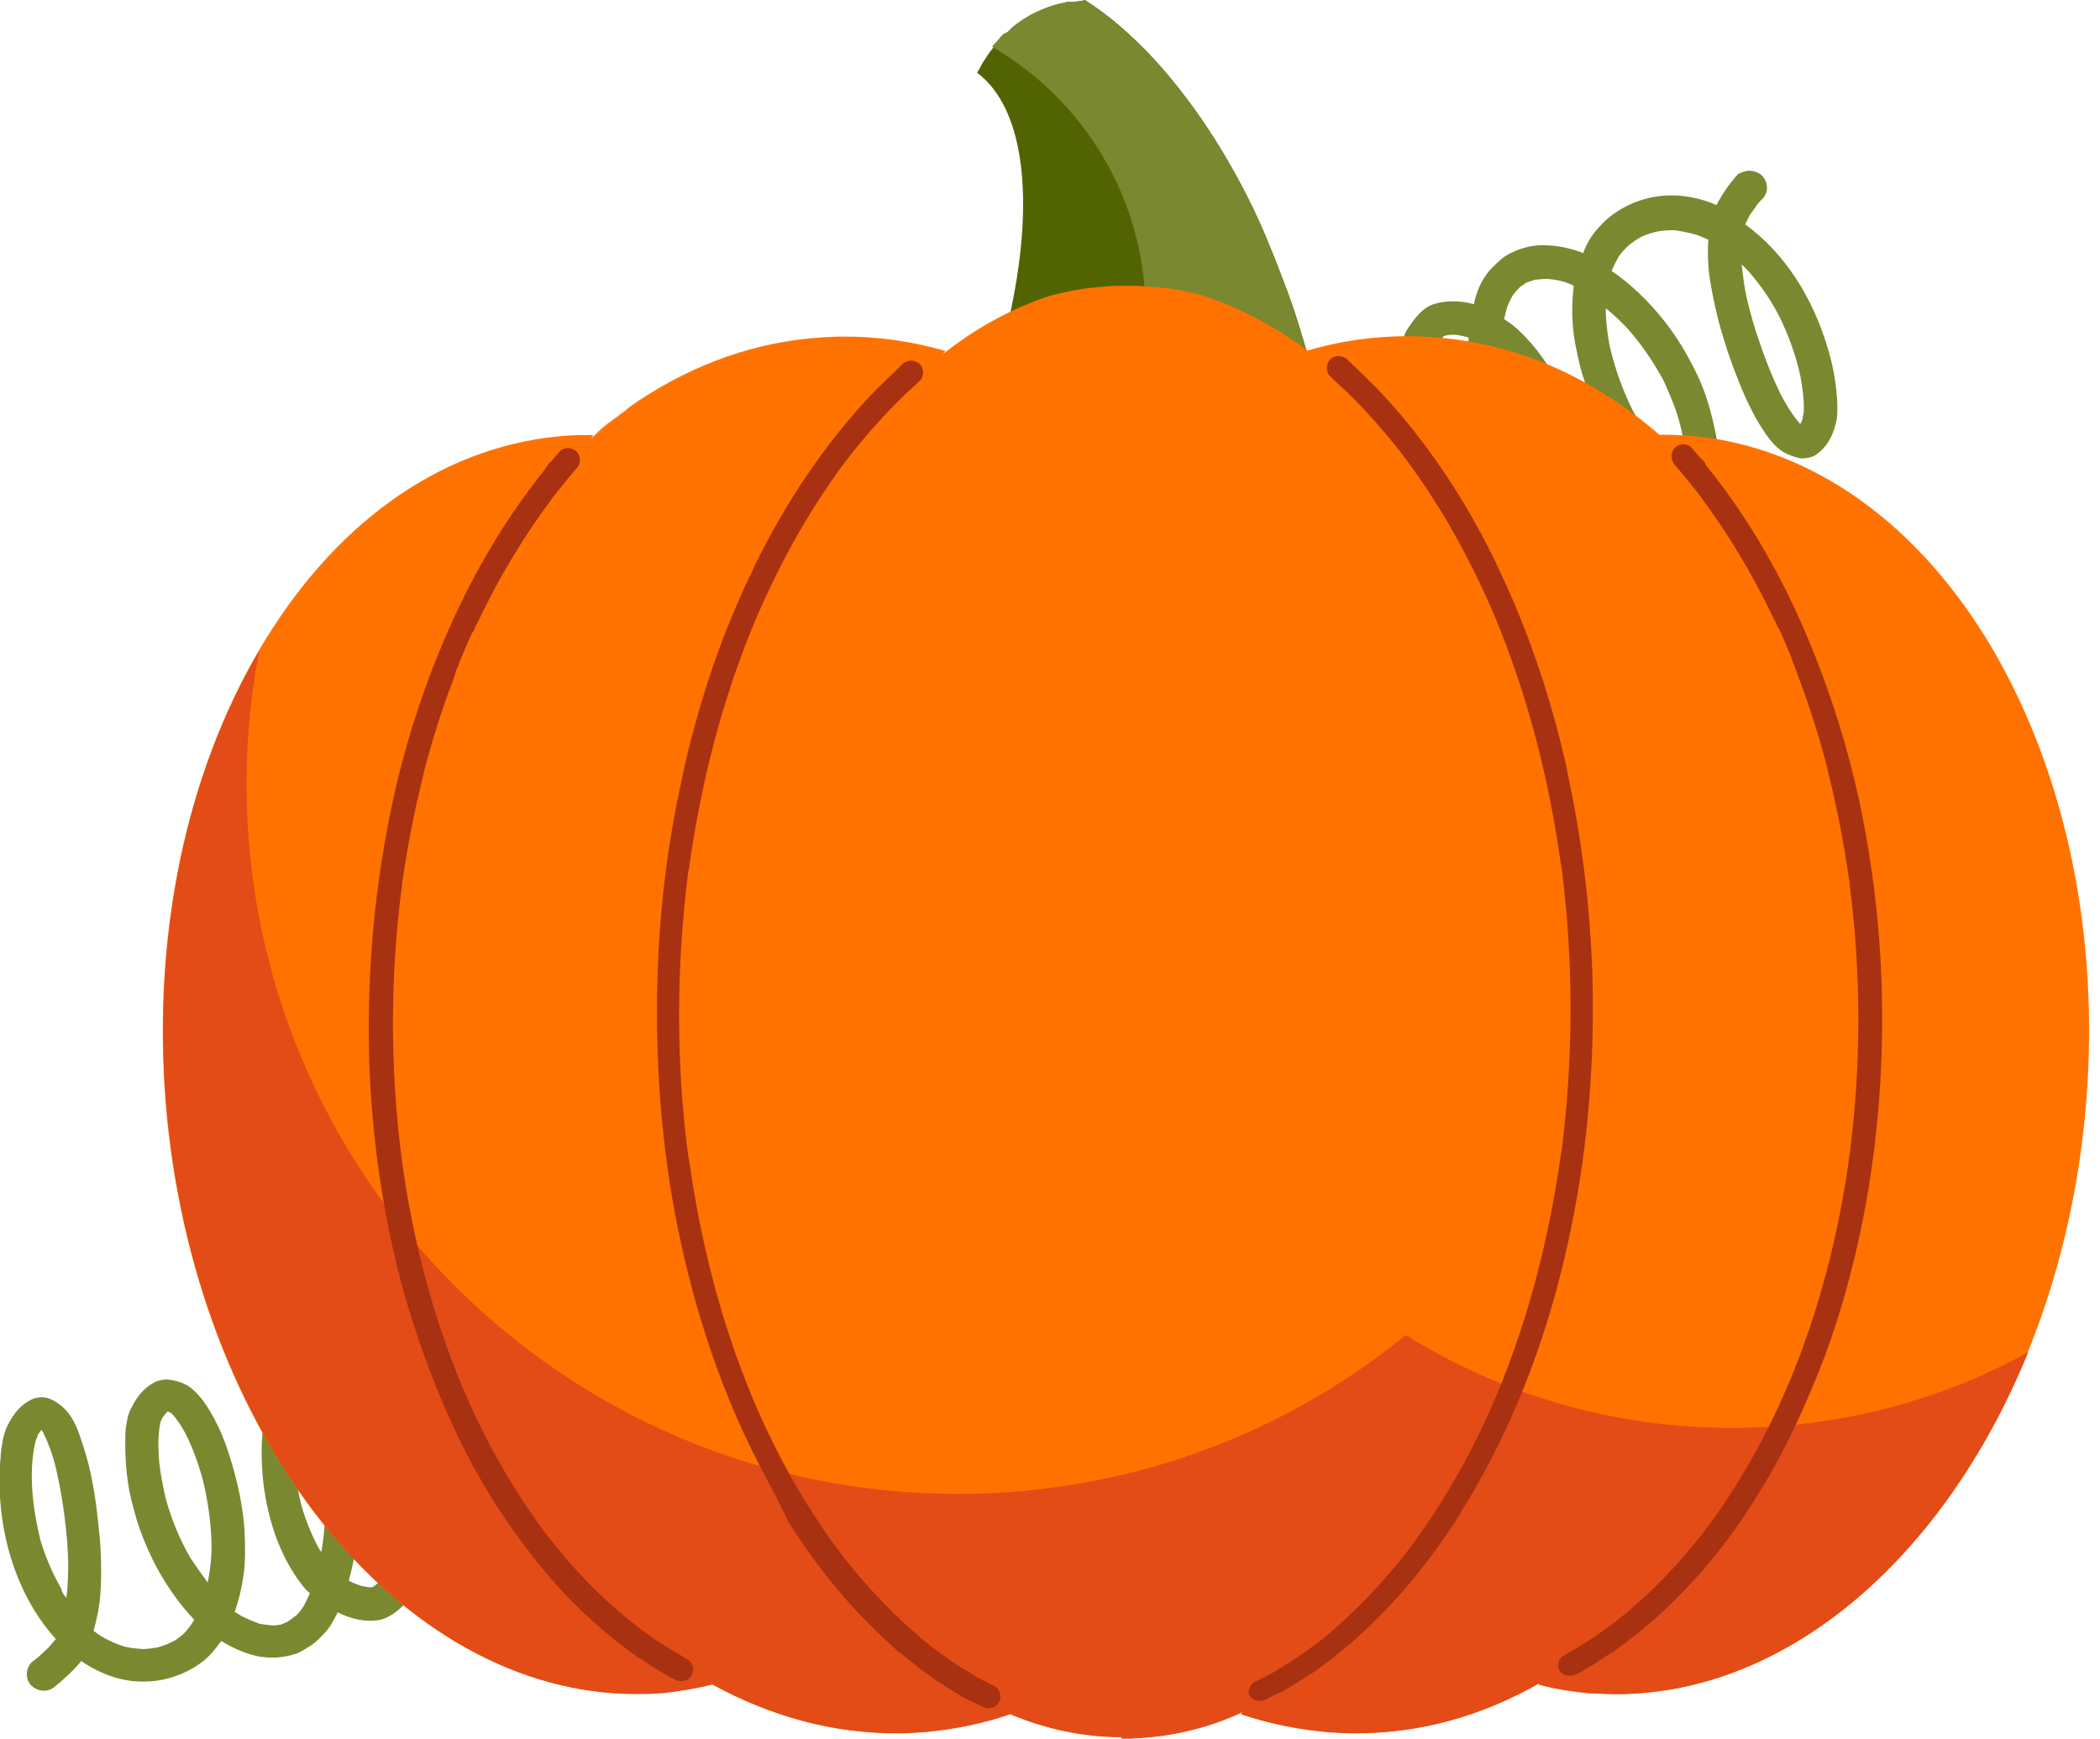 <svg xmlns="http://www.w3.org/2000/svg" xmlns:xlink="http://www.w3.org/1999/xlink" id="katman_2" data-name="katman 2" viewBox="0 0 312.57 258.75"><defs><style>      .cls-1 {        fill: #526401;      }      .cls-1, .cls-2, .cls-3, .cls-4, .cls-5, .cls-6 {        stroke-width: 0px;      }      .cls-2 {        fill: #a83112;      }      .cls-3 {        fill: none;      }      .cls-4 {        fill: #7a8830;      }      .cls-7 {        clip-path: url(#clippath);      }      .cls-5 {        fill: #ff7200;      }      .cls-6 {        fill: #e34c17;      }    </style><clipPath id="clippath"><rect class="cls-3" width="312.57" height="258.75"></rect></clipPath></defs><g id="katman_1" data-name="katman 1"><g class="cls-7"><path class="cls-1" d="m161.44,0c.29.14.57.36.78.5,1.86,1.21,3.79,2.71,5.86,4.63,3.28,2.99,6.49,6.63,9.77,11.19,2.71,3.78,5.28,7.98,7.78,12.89,1.36,2.64,2.5,5.27,3.21,7.05.93,2.21,1.86,4.63,2.79,7.12.85,2.28,1.64,4.77,2.42,7.41.72,2.35,1.36,4.85,1.93,7.55.21,1,.43,2.07.64,3.06.14.64.22,1.28.36,1.92l.07.21.14.86c.07.36.07.78-.14,1.28-.21.36-.57.64-1,.78-.14.07-.29.07-.43.07-.28,0-.57-.07-.85-.21-.36-.21-.72-.57-.79-1l-.14-.78c-.14-.93-.36-1.92-.5-2.85l-.07-.36-.07-.36-.08.07-.64.29c-1.5.71-3.07,1.42-4.57,2.07-2.56,1.14-4.99,1.99-7.42,2.57-2.28.57-4.71.93-7.85,1.14-1.35.07-2.57.14-3.78.14-1.43,0-2.71-.07-4-.21-1.28-.14-2.49-.36-3.63-.71-1.22-.36-2.43-.85-3.72-1.57-2.06-1.14-4.06-2.71-5.78-4.63-.92-1-1.64-2.07-2.35-3.06v.29l-.07.43-.07.29c-.43,1.85-.86,4.06-1.29,6.2v.14c-.28,1.28-.5,2.64-.71,3.92-.07.43-.43.78-.79,1-.28.14-.57.21-.85.21-.15,0-.29,0-.43-.07-.43-.14-.79-.36-1-.78-.21-.36-.29-.78-.14-1.28l.07-.43v-.07c10.42-26.36,10.92-48.87,1.35-56.07.08-.21.15-.36.22-.43l.07-.07c.29-.57.5-1,.86-1.5.42-.71.92-1.35,1.42-1.99l.07-.07.08-.07.07-.07c.21-.29.57-.64.93-1.07.14-.14.35-.36.49-.5v-.07l.15-.14.14-.07c.14-.14.29-.21.43-.36v-.07c.21-.21.5-.43.85-.71.65-.5,1.36-.93,2-1.28.07-.07.15-.07.22-.14.71-.43,1.5-.71,2.21-1,.78-.29,1.57-.57,2.35-.71.29-.07.58-.14.86-.21h1.14l.29-.07c.21,0,.35-.07.57-.07h.14L161.44,0"></path><path class="cls-4" d="m161.44,0c.29.14.5.36.78.5,1.86,1.28,3.79,2.78,5.86,4.63,3.28,2.99,6.49,6.63,9.77,11.19,2.71,3.78,5.28,7.98,7.78,12.89,1.29,2.56,2.43,5.13,3.21,7.05.93,2.21,1.86,4.63,2.79,7.12.85,2.28,1.64,4.77,2.42,7.41.72,2.35,1.36,4.85,1.93,7.55.21,1,.43,2.07.64,3.06.14.64.22,1.28.36,1.92l.07.21.14.86c.07.36.07.78-.14,1.28-.21.36-.57.64-1,.78-.14.07-.29.07-.43.07-.28,0-.57-.07-.85-.21-.36-.21-.72-.57-.79-1l-.14-.78c-.14-.93-.36-1.92-.5-2.85l-.14-.43-.08-.36-.07.07-.64.29c-1.5.71-3.07,1.43-4.57,2.07-2.57,1.14-4.99,1.99-7.42,2.56-2.28.57-4.71.93-7.85,1.14-1.35.07-2.57.14-3.78.14-1.14,0-2.21-.07-3.21-.14,3.14-6.2,4.92-13.18,4.92-20.59,0-16.81-9.2-31.56-22.83-39.47.07-.07.14-.14.14-.21l.07-.07.07-.07.07-.07c.29-.29.57-.64.93-1.07.14-.14.36-.36.5-.5h.21l.15-.14.14-.07c.14-.14.29-.21.43-.36v-.07c.28-.21.57-.5.85-.71.65-.5,1.36-.93,1.93-1.28.07-.07.14-.07.22-.14.71-.36,1.49-.71,2.21-1,.78-.29,1.57-.57,2.35-.71.29-.07.57-.14.86-.21h1.14l.29-.07c.21,0,.35-.07.57-.07h.14L161.44,0"></path><path class="cls-4" d="m230.02,76.16c.07-.14.21-.21.28-.36.08-.14.15-.28.22-.43.14-.57.21-1.14.28-1.78.08-.93.08-2-.07-2.99-.07-.86-.21-1.78-.43-2.78-.64-2.99-1.57-5.63-2.71-8.05-1.07-2.07-2.35-3.92-3.71-5.48-.14-.22-.35-.36-.5-.57.07,1,.15,1.85.22,2.64.14,1.5.42,3.13.78,4.84.43,2,1,4.13,1.86,6.7.57,1.71,1.28,3.99,2.35,6.13.36.71.79,1.35,1.29,1.92,0,.14.07.14.14.21m20.12-6.48l.07-.14c.15-.21.29-.5.36-.86.07-.28.14-.57.22-.93,0-1.14-.15-2.21-.36-2.99-.22-1.07-.57-2.56-1.07-3.92-.5-1.35-1.07-2.71-1.71-4.13-1.5-2.78-3.29-5.42-5.36-7.77-1.07-1.14-2.14-2.14-3.28-3.06,0,1.85.21,3.63.57,5.56.72,3.13,1.79,6.27,3.36,9.48,1.42,2.71,2.85,4.92,4.42,6.77.64.71,1.28,1.28,1.93,1.71.07.07.21.14.28.14.22.07.36.07.57.14Zm17.84-6.62c.15-.21.22-.43.29-.64.07-.36.14-.78.21-1.14.07-1.57-.14-3.28-.5-5.27-.64-2.99-1.71-6.05-3.21-9.05-1.21-2.35-2.71-4.49-4.42-6.48-.36-.43-.79-.78-1.14-1.14l.07.36c0,.21.07.5.07.71.14,1.07.28,2.21.57,3.63.5,2.28,1.21,4.77,2.28,7.77.86,2.49,1.79,4.7,2.79,6.77.64,1.21,1.5,2.78,2.64,4.13.07.21.21.28.35.36Zm-7.42-37.62c.57,0,1.14.21,1.57.57.5.43.79,1.07.86,1.71.07.64-.14,1.28-.57,1.78l-.29.28c-.28.29-.57.64-.78.93l-.07.14-.15.21c-.21.28-.35.5-.57.78-.35.57-.57,1.07-.78,1.57,5.71,4.13,10.06,10.76,12.34,18.66.65,2.14,1,4.13,1.22,6.05v.21c.07.64.14,1.43.14,2.14v.07c0,.86,0,1.64-.22,2.42-.49,2.07-1.42,3.63-2.85,4.63-.43.36-1,.5-1.5.57-.21,0-.36.07-.57.07s-.43,0-.57-.07c-.71-.14-1.43-.43-2.14-.78-1.57-.86-2.64-2.49-3.64-4.06-.93-1.5-1.78-3.21-2.64-5.2-.71-1.71-1.43-3.56-2.14-5.63-.5-1.64-1.14-3.49-1.57-5.34-.57-2.28-.93-4.27-1.21-6.06-.22-1.78-.29-3.56-.15-5.41-.64-.29-1.28-.57-1.92-.78-1.08-.29-2.07-.5-3.14-.64h-.36c-.79,0-1.5.07-2.28.21-.79.21-1.57.43-2.29.78-.78.43-1.5.93-2.14,1.5-.43.43-.86.93-1.21,1.42-.36.64-.72,1.35-1.07,2.14,2.92,2,5.56,4.56,7.92,7.55,1.28,1.64,2.42,3.35,3.35,5.06,1.14,2.07,1.93,3.7,2.5,5.27.64,1.71,1.14,3.56,1.64,5.91.14.78.36,1.64.36,2.42.07.86.07,1.78-.14,2.56-.5,2.14-1.43,3.63-2.79,4.63-.21.14-.5.29-.85.43-.5.14-1.07.28-1.79.28h-.14c-.93,0-1.86-.21-2.5-.57-1.85-.93-3.35-2.56-4.35-3.7-1.14-1.35-2.21-2.85-3.14-4.56-2.29-3.92-3.86-7.62-4.78-11.18-.43-1.85-.93-3.99-1.07-6.2-.15-1.99-.07-3.85.14-5.56v-.14c-.36-.14-.79-.36-1.21-.5-.93-.29-1.79-.43-2.64-.5-.72,0-1.36.07-2,.14-.43.14-.86.29-1.22.43-.28.21-.64.43-.92.64-.43.43-.79.85-1.14,1.35-.29.5-.5,1-.72,1.5-.21.64-.36,1.28-.5,1.92.86.57,1.64,1.14,2.29,1.78,1.71,1.64,3.14,3.42,4.28,5.27,2.57,4.13,4.21,8.69,4.99,13.61.22,1.42.29,2.56.29,3.63v.28c0,1,0,2-.22,2.99-.21,1.21-.5,2.14-1,2.99-.35.57-.64,1-1.07,1.35-.28.29-.71.71-1.07.86l-.14.07c-.57.28-1.07.57-1.71.64h-.57c-.29,0-.57,0-.72-.07-.85-.29-1.71-.57-2.42-1.14-1.14-1-2.07-2.35-3-4.35-.78-1.64-1.5-3.49-2.14-5.63-.57-1.92-1.14-3.63-1.57-5.41-1.07-4.42-1.64-8.12-1.57-11.47,0-.86,0-1.78.07-2.64-.71-.21-1.35-.36-2-.43h-.14c-.36,0-.71,0-1.07.07-.14.07-.36.07-.5.14-.57.57-1.07,1.28-1.57,2.07-.36.57-1.14.86-1.71.86h-.15c-.57,0-1.14-.21-1.64-.57-.5-.43-.85-1.07-.85-1.71-.07-.71.21-1.21.57-1.78,1.07-1.57,2.14-3.06,3.85-3.63.93-.29,1.86-.43,2.86-.43s2.07.14,3.14.43c.07-.21.07-.43.14-.64l.07-.29c.21-.78.5-1.5.86-2.21.42-.78,1-1.71,1.78-2.42.57-.57,1.29-1.28,2-1.71,1.64-.93,3.42-1.5,5.21-1.5h.28c1.86,0,3.64.36,5.5,1,.14.07.28.14.43.14.07-.21.14-.36.21-.57.43-.93.86-1.71,1.36-2.35.5-.64,1.07-1.28,1.85-2,2.57-2.28,6.07-3.63,9.56-3.63h.72c2.07.07,4.14.57,6.14,1.43.07-.14.14-.29.21-.43.78-1.42,1.78-2.85,3-4.2.42-.21,1.14-.5,1.85-.5Z"></path><path class="cls-4" d="m9.87,237.8c.07-.36.07-.71.14-1.07.07-1.07.14-2.28.14-3.63,0-2.35-.21-4.92-.64-8.12-.36-2.56-.79-4.92-1.36-7.19-.35-1.28-.92-2.99-1.71-4.56-.07-.14-.21-.28-.29-.43-.14.21-.28.43-.42.57-.15.36-.29.71-.43,1.07-.36,1.5-.57,3.21-.57,5.27,0,3.06.5,6.27,1.28,9.47.72,2.49,1.79,4.92,3.07,7.2.14.57.43,1,.79,1.42m21.05-2.28c.35-1.78.57-3.56.57-5.56-.07-3.21-.5-6.48-1.36-9.97-.85-2.92-1.78-5.42-2.99-7.48-.5-.78-1-1.5-1.5-2.07-.07-.07-.22-.14-.29-.21-.14-.07-.28-.14-.43-.14l-.07.07-.07.07c-.21.21-.36.43-.57.71-.14.28-.29.57-.36.85-.21,1.07-.28,2.21-.28,2.99,0,1.28.07,2.64.28,4.06.22,1.42.5,2.85.86,4.35.86,3.06,2.07,5.98,3.64,8.69.85,1.28,1.71,2.49,2.57,3.63Zm16.91-4.56c.14-.93.29-1.78.36-2.56.14-1.5.21-3.13.21-4.92,0-2.07-.14-4.27-.43-6.91-.14-1.78-.42-4.13-1.07-6.48-.21-.78-.5-1.5-.85-2.14-.07-.07-.07-.14-.15-.21l-.14.07c-.07.07-.14.14-.28.21-.08.14-.22.21-.29.36-.21.5-.43,1.07-.64,1.71-.22.86-.43,1.92-.57,2.92-.07.85-.15,1.78-.15,2.78.08,2.99.36,5.77,1.07,8.41.65,2.21,1.5,4.27,2.5,6.13.15.28.29.5.43.64Zm-1.78-28.35h.35c.43.07.93.14,1.29.36.78.43,1.57.86,2.14,1.64.93,1.21,1.57,2.78,2.07,4.92.43,1.78.78,3.7,1,5.98.21,2,.35,3.78.43,5.63.14,4.56-.08,8.26-.79,11.54-.21,1-.43,1.85-.64,2.56.64.36,1.28.57,1.85.78.43.07.79.14,1.22.21.21,0,.35,0,.57-.07.71-.5,1.35-1.14,2-1.71.35-.36.92-.5,1.49-.5h.36c.64.07,1.21.43,1.64.93.43.5.57,1.21.5,1.85-.07.64-.43,1.14-.93,1.64-1.35,1.35-2.71,2.56-4.49,2.78-.29,0-.64.07-.93.07-1.57,0-3.28-.43-4.92-1.28-.07.21-.15.36-.29.57l-.14.28c-.36.71-.79,1.43-1.29,1.99-.64.71-1.35,1.5-2.21,2.07-.71.43-1.5,1-2.28,1.28-1.14.36-2.36.57-3.5.57-.64,0-1.28-.07-1.85-.14-1.86-.36-3.64-1.07-5.43-2.14-.14-.07-.28-.14-.35-.21-.08.14-.22.36-.36.5-.57.78-1.21,1.5-1.79,2.07-.64.57-1.35,1.07-2.21,1.57-2.14,1.21-4.64,1.92-7.2,1.92-1.22,0-2.43-.14-3.57-.43-2-.5-3.93-1.42-5.71-2.64-.07.14-.14.21-.29.36-1.07,1.28-2.35,2.42-3.78,3.56-.43.36-1,.5-1.5.5-.78,0-1.5-.36-2-.93-.42-.5-.57-1.21-.5-1.85.08-.64.43-1.28.93-1.64l.29-.21c.35-.28.64-.5.92-.78l.08-.07c.28-.29.57-.57.92-.86.43-.5.79-.93,1.15-1.35C3.59,238.73.59,231.32.02,223.13c-.15-2.21-.15-4.27.07-6.13v-.29c.07-.71.14-1.42.28-2.07v-.07c.15-.78.36-1.64.72-2.35.93-1.92,2.14-3.28,3.71-3.99.5-.21,1-.28,1.5-.28h-.07c.35,0,.78.07,1.14.21.71.28,1.35.71,1.92,1.21,1.36,1.14,2.15,2.92,2.72,4.7.57,1.64,1.14,3.49,1.57,5.63.35,1.78.71,3.7.92,5.91.22,1.92.43,3.7.5,5.56.08,2.28.08,4.35-.07,6.2-.14,1.78-.5,3.49-1,5.34.57.43,1.15.85,1.72,1.14,1,.5,1.92.93,2.92,1.21.86.21,1.71.29,2.64.36.86,0,1.64-.14,2.43-.29.86-.28,1.64-.57,2.42-1,.5-.36,1-.71,1.43-1.14.5-.57,1-1.21,1.43-1.92-2.43-2.56-4.5-5.56-6.21-8.98-.93-1.92-1.71-3.85-2.28-5.63-.43-1.57-1.07-3.56-1.36-5.7-.28-1.78-.43-3.7-.43-6.13,0-.85,0-1.71.15-2.49.14-.86.28-1.78.71-2.49.93-1.99,2.14-3.28,3.64-3.99.28-.14.57-.21.93-.29.21,0,.43-.07.57-.07.35,0,.78.07,1.21.14,1,.21,1.86.57,2.5,1.07,1.28,1,2.35,2.42,3.5,4.56.85,1.57,1.57,3.28,2.14,5.06,1.42,4.35,2.21,8.27,2.42,11.9.07,1.85.15,4.13-.14,6.27-.29,1.99-.71,3.78-1.28,5.41q0,.07-.08.14c.36.21.72.5,1.15.71.85.43,1.71.78,2.49,1.07.65.14,1.29.21,2,.28.5,0,.86-.07,1.29-.14.35-.14.64-.29,1-.43.49-.36.99-.71,1.42-1.07.36-.43.72-.86,1-1.35.29-.57.57-1.14.86-1.78-.79-.71-1.36-1.5-1.86-2.21-1.35-1.92-2.35-3.99-3.14-6.06-1.64-4.56-2.35-9.4-2.14-14.39.07-1.5.22-2.57.43-3.63l.07-.21c.22-1,.43-2,.79-2.92.42-1.14.92-1.99,1.57-2.71.42-.5.85-.86,1.35-1.14.29-.21.79-.5,1.22-.64l.21-.07c.5-.43.93-.57,1.43-.57Z"></path><path class="cls-5" d="m93.29,60.91c-.07.07-.14.07-.22.14-.07.07-.14.07-.14.14-.36.21-.64.5-1,.71.15-.07.29-.21.43-.29-.14.07-.28.21-.43.29l-.07.07s-.07,0-.07.07c0,0,.07,0,.07-.07-1.28,1-2.57,2.07-3.85,3.21v.07c1.64-1.57,3.42-3.06,5.28-4.35m-5.21,4.13c1.43-1.21,2.92-2.42,4.42-3.56-1.5,1.07-2.99,2.28-4.42,3.56Zm-49.46,31.63c10.99-18.66,26.69-29.92,44.32-31.7.29,0,.5-.07.79-.07,1.49-.14,2.85-.14,3.99-.14h.57l-.14.29c1.78-1.57,3.71-3.06,5.64-4.42-.29.21-.57.43-.93.64.07-.07.21-.14.29-.21l.07-.07.07-.07s.07,0,.07-.07c.14-.07.29-.21.36-.29.07-.07.21-.14.28-.21-.21.14-.35.29-.5.36,8.28-5.84,17.41-9.4,26.91-10.33.28,0,.57-.07.85-.07,1.64-.14,3.14-.21,4.5-.21,4.99,0,9.99.71,14.98,2.14l-.42.5c4.99-3.99,10.42-6.91,16.12-8.76,1.65-.43,3.36-.78,5.29-1.07,1.49-.14,2.92-.29,4.28-.36h3.21c1.21.07,2.78.21,4.57.36,1.64.21,3.21.57,4.49.86,5.64,1.71,11.13,4.56,16.34,8.41,4.86-1.42,9.85-2.14,14.85-2.14,1.42,0,2.92.07,4.49.21.29,0,.57.07.86.07,11.7,1.14,22.55,6.06,32.25,14.46,0-.07.22-.07.43-.07,1.14,0,2.5.07,4,.14.28,0,.5.07.78.07,17.56,1.78,33.33,13.04,44.32,31.7,10.92,18.74,15.91,42.6,13.92,67.4-4,49.44-34.76,88.13-70.01,88.13-1,0-2.36-.07-4-.14-2.57-.21-5.14-.64-7.42-1.28l.07-.21c-8.7,4.92-17.91,7.41-27.4,7.41-1.28,0-2.78-.07-4.5-.21-4.28-.36-8.49-1.28-12.56-2.64l.29-.28c-5.14,2.42-10.85,3.7-16.77,3.92h-1.36l.15-.29-.08.07c-5.56,0-11.13-1.14-16.62-3.42-3.93,1.35-8.07,2.21-12.42,2.64-1.64.14-3.21.21-4.5.21-9.34,0-18.55-2.42-27.4-7.27-2.35.57-4.78,1-7.35,1.28-1.64.14-3,.14-4,.14-35.25,0-66.01-38.68-70-88.13-1.93-24.72,2.99-48.59,13.98-67.25Z"></path><path class="cls-6" d="m36.7,116.69c0,58.35,47.45,105.65,105.83,105.65,25.26,0,48.53-8.83,66.72-23.65,14.06,8.76,30.69,13.82,48.53,13.82,15.98,0,31.04-4.06,44.1-11.26-12.34,30.28-35.68,50.87-61.37,50.87-.93,0-2.28-.07-4-.14-2.64-.29-5.14-.64-7.49-1.28l.07-.21c-8.63,4.99-17.84,7.48-27.33,7.48-1.21,0-2.71-.07-4.5-.21-4.35-.43-8.56-1.28-12.56-2.64l.29-.36c-5.07,2.42-10.71,3.78-16.77,3.99h-1.36l.15-.21h-.08c-5.56,0-11.13-1.14-16.55-3.42-3.86,1.35-8.07,2.21-12.42,2.64-1.71.14-3.21.21-4.49.21-9.35,0-18.56-2.42-27.41-7.27-2.28.57-4.78,1-7.35,1.28-1.71.14-3.07.14-3.99.14-35.26,0-66.01-38.68-70.01-88.13-2-24.72,3-48.59,13.91-67.25-1.28,6.41-1.92,13.11-1.92,19.95"></path><path class="cls-2" d="m112.98,217.93c-5.7-10.97-9.56-22.87-12.06-34.98-2.49-12.33-3.42-24.86-3.06-37.4.28-10.05,1.49-20.09,3.71-29.92v-.07c.21-.85.35-1.71.57-2.56.35-1.57.78-3.21,1.21-4.77,2.21-8.19,5.14-16.17,8.85-23.72v-.07c4.57-9.4,10.42-18.24,17.63-25.86l.07-.07c.14-.14.28-.29.43-.43.07-.07.14-.14.21-.21.07-.07.14-.14.14-.14l.07-.07c.93-.93,1.86-1.78,2.79-2.71.07-.07.14-.07.14-.14l.07-.07q.07-.07.14-.14c.15-.14.29-.28.43-.43.36-.29.79-.5,1.29-.5s.92.21,1.28.5c.36.36.5.85.5,1.28s-.14.93-.5,1.21c-.14.14-.28.28-.43.43l-.07.07c-.71.64-1.43,1.28-2.07,1.92-2.78,2.71-5.35,5.63-7.78,8.69-5.71,7.41-10.27,15.6-13.98,24.22-5,11.83-8.21,24.37-9.99,37.12v-.07.14c0,.14,0,.21-.08.36v-.21c-1.85,14.32-1.92,28.85,0,43.1v-.21c0,.14,0,.21.08.36v.14-.07c1.71,12.25,4.78,24.29,9.56,35.69,3.5,8.26,7.92,16.17,13.34,23.3,3.14,3.99,6.64,7.77,10.42,11.11.29.21.5.43.79.71.64.57,1.35,1.07,2,1.64.85.64,1.71,1.28,2.56,1.85,1.22.86,2.5,1.64,3.79,2.42.21.14.42.28.64.36.28.14.5.28.78.43h.08c.07.07.14.07.21.14.07,0,.07.07.14.07.36.21.79.43,1.14.57.86.43,1.15,1.64.65,2.42-.5.86-1.57,1.07-2.43.64-.36-.14-.64-.36-1-.5h-.07c-.07-.07-.14-.07-.22-.14-.07,0-.07-.07-.14-.07h-.07c-.14-.07-.36-.14-.5-.29h-.14c-.07-.07-.14-.07-.22-.14-.07-.07-.14-.07-.21-.14h-.07c-.14-.07-.29-.14-.43-.21,0,0-.07,0-.07-.07-1.21-.71-2.36-1.43-3.5-2.21h-.07c-.07-.07-.21-.14-.28-.21-.08,0-.08-.07-.15-.07l-.07-.07c-1.64-1.14-3.14-2.35-4.71-3.63,0,0-.07,0-.07-.07-.14-.07-.21-.21-.36-.29h-.07c-.14-.14-.35-.28-.5-.43l-.07-.07q-.07-.07-.14-.14c-.07-.07-.14-.07-.14-.14-6.14-5.41-11.35-11.83-15.7-18.74v-.07c-1.36-2.92-2.86-5.63-4.29-8.34"></path><path class="cls-2" d="m82.51,73.81l-.07.07.07-.07"></path><path class="cls-2" d="m82.44,73.88q.07-.07.07-.14s0,.07-.07.07l.07-.07s0,.07-.07.14q.07-.07,0,0s0,.07-.07.07c.07,0,.07-.07.07-.07m-24.83,49.58c1.92-10.33,4.99-20.38,9.27-29.99,3.72-8.41,8.43-16.39,14.21-23.58,0-.07.07-.07.07-.14s.07-.07.07-.14c.14-.14.28-.28.35-.5.08-.07.15-.21.29-.28.07-.07.14-.14.21-.21.15-.14.22-.29.36-.43.22-.21.36-.43.57-.64.07-.14.22-.21.29-.36.28-.36.78-.5,1.21-.5.5,0,1,.21,1.29.5.35.36.5.78.5,1.28s-.22.93-.5,1.28c-.86.93-1.65,1.92-2.43,2.92-.29.36-.57.71-.86,1.07-4.42,5.84-8.2,12.11-11.34,18.74-.08.07-.08.21-.15.29,0,0,0,.07-.07.07-.07.07-.07.14-.14.29,0,.07-.07.07-.07.14s-.07.14-.07.21-.07.14-.07.21-.08.07-.08.14c-.07.07-.07.14-.14.21,0,0,0,.07-.07.07-.07.07-.07.21-.14.29-.36.78-.72,1.57-1,2.28-.29.71-.57,1.35-.86,2.07v.07c-.07.14-.14.28-.14.43,0,0,0,.07-.07.07-.15.36-.29.64-.36,1,0,.07-.07.14-.07.21s-.07.14-.07.21-.07.21-.07.28,0,.07-.07.14c-1.72,4.49-3.14,9.05-4.36,13.68v.14c0,.07-.07.21-.07.29-1.36,5.41-2.43,10.9-3.21,16.46v-.07.14c0,.14,0,.21-.07.36,0-.07,0-.21.07-.29-1.78,13.54-1.78,27.29,0,40.82,1.57,11.54,4.49,22.94,8.99,33.7,3.35,7.91,7.57,15.46,12.77,22.3,3.79,4.84,8.07,9.33,12.92,13.11.64.5,1.36,1,2,1.5.07.07.14.07.21.14.22.14.43.29.65.43q.07.07.14.14c1.07.71,2.21,1.42,3.35,2.07.15.07.22.14.36.21.07.07.14.07.21.14.29.14.57.36.86.5.86.5,1.14,1.64.64,2.42-.5.86-1.57,1.07-2.42.64-.08-.07-.22-.14-.29-.14s-.07-.07-.14-.07h-.07c-.07-.07-.22-.14-.29-.14-.07-.07-.14-.07-.21-.14-.15-.07-.29-.14-.5-.29,0,0-.07,0-.07-.07-1-.57-1.93-1.14-2.86-1.78-.07-.07-.21-.14-.28-.21-.08-.07-.15-.14-.22-.14-.07-.07-.14-.14-.21-.14l-.07-.07h-.15c-.14-.07-.28-.21-.42-.28l-.08-.07c-4.06-2.92-7.77-6.2-11.2-9.9-3.78-4.13-7.14-8.69-10.13-13.39-2.93-4.7-5.43-9.62-7.57-14.75-2.21-5.27-4.07-10.61-5.64-16.1-3.06-11.11-4.71-22.58-5.13-34.05-.36-11.83.5-23.37,2.64-34.77Z"></path><path class="cls-2" d="m186.84,250.27c.36-.21.79-.43,1.15-.57.07,0,.07-.07.14-.07.07-.07.14-.07.21-.14h.07c.29-.14.5-.29.79-.43.21-.14.43-.21.64-.36,1.29-.78,2.57-1.57,3.78-2.42.86-.57,1.72-1.21,2.57-1.85.72-.5,1.36-1.07,2-1.64.29-.21.57-.43.79-.71,3.85-3.35,7.28-7.12,10.42-11.11,5.42-7.12,9.84-15.03,13.34-23.3,4.78-11.4,7.85-23.51,9.56-35.69v.07-.14c0-.14,0-.21.07-.36v.21c1.86-14.32,1.86-28.85,0-43.1v.21c0-.14,0-.21-.07-.36v-.14.07c-1.78-12.75-4.99-25.22-9.99-37.12-3.71-8.62-8.28-16.81-13.99-24.22-2.42-3.06-4.99-5.98-7.77-8.69-.72-.64-1.36-1.28-2.07-1.92l-.07-.07c-.15-.14-.29-.29-.43-.43-.36-.29-.5-.78-.5-1.21,0-.5.21-1,.5-1.28.35-.36.78-.5,1.28-.5s.93.21,1.29.5c.14.14.28.29.42.43q.08.07.15.14l.07.07c.07.07.14.07.14.14.93.85,1.86,1.78,2.78,2.71l.08.07c.07.07.14.14.14.14.07.07.14.14.21.21.15.14.29.29.43.43l.07.07c7.21,7.55,13.06,16.46,17.63,25.86v.07c3.71,7.62,6.64,15.6,8.85,23.72.43,1.57.85,3.21,1.21,4.77.22.85.43,1.71.57,2.57v.07c2.14,9.83,3.36,19.88,3.71,29.92.36,12.54-.57,25.15-3.07,37.4-2.42,12.11-6.35,24.01-12.06,34.98-1.42,2.71-2.92,5.41-4.56,7.98v.07c-4.36,6.91-9.57,13.32-15.7,18.74-.07.07-.15.07-.15.14q-.07.07-.14.14l-.07.07c-.14.14-.36.28-.5.43h-.07c-.14.07-.21.21-.36.29,0,0-.07,0-.07.07-1.5,1.28-3.07,2.49-4.71,3.63l-.07.07c-.07,0-.07.07-.14.07-.07.07-.22.14-.29.21h-.07c-1.14.78-2.35,1.5-3.5,2.21l-.07.07c-.14.07-.28.14-.43.21h-.07c-.07.07-.14.07-.21.14-.07.07-.14.07-.22.14h-.14c-.14.07-.28.14-.5.28h-.07c-.07,0-.07.07-.14.07-.07.07-.14.07-.22.14h-.07c-.35.14-.64.36-1,.5-.85.43-1.92.21-2.42-.64-.22-.43.07-1.64.92-2.07"></path><path class="cls-2" d="m232.37,171.91v-.21c.08.07.08.14,0,.21,0-.07,0,0,0,0"></path><path class="cls-2" d="m252.71,73.38l-.07-.07q.07,0,.07.07c0-.07,0,0,0,0"></path><path class="cls-2" d="m252.71,73.31l-.07-.07.07.07-.07-.07.07.07q0,.07,0,0t0,0l.07.07s-.07,0-.07-.07m-19.91,173.05c.29-.14.57-.29.86-.5.07-.07.14-.07.21-.14.15-.07.22-.14.36-.21,1.14-.64,2.21-1.35,3.35-2.07q.07-.07.15-.14c.21-.14.42-.29.64-.43.07-.07.14-.07.21-.14.72-.5,1.36-1,2-1.5,4.85-3.78,9.13-8.26,12.92-13.11,5.21-6.84,9.42-14.39,12.77-22.3,4.5-10.76,7.42-22.15,8.99-33.7,1.79-13.54,1.79-27.29,0-40.82,0,.07,0,.21.07.29,0-.14,0-.21-.07-.36v-.14.07c-.78-5.56-1.85-11.04-3.21-16.46,0-.07-.07-.21-.07-.28v-.14c-1.21-4.63-2.64-9.19-4.35-13.68q0-.07-.07-.14c0-.07-.08-.21-.08-.28s-.07-.14-.07-.21-.07-.14-.07-.21c-.14-.36-.28-.64-.36-1,0,0,0-.07-.07-.07-.07-.14-.14-.29-.14-.43v-.07c-.28-.71-.57-1.35-.86-2.07-.35-.78-.64-1.57-.99-2.28-.08-.07-.08-.21-.15-.29,0,0,0-.07-.07-.07-.07-.07-.07-.14-.14-.21,0-.07-.07-.07-.07-.14s-.07-.14-.07-.21-.08-.14-.08-.21-.07-.07-.07-.14c-.07-.07-.07-.14-.14-.29,0,0,0-.07-.07-.07-.07-.07-.07-.21-.14-.29-3.14-6.63-6.93-12.9-11.35-18.74-.29-.36-.57-.71-.86-1.07-.78-1-1.64-1.99-2.42-2.92-.29-.36-.5-.78-.5-1.28s.21-.93.5-1.28c.35-.36.85-.5,1.28-.5s.93.14,1.21.5c.08.14.22.21.29.36.21.21.36.43.57.64.14.14.22.29.36.43.07.07.14.14.21.21.07.07.22.21.29.29.14.14.28.29.35.5,0,.07.08.07.08.14s.07.07.07.14c5.78,7.12,10.49,15.18,14.2,23.58,4.21,9.62,7.35,19.66,9.28,29.99,2.14,11.33,2.99,22.94,2.56,34.55-.42,11.47-2.07,23.01-5.13,34.05-1.5,5.49-3.36,10.9-5.64,16.1-2.14,5.06-4.64,10.04-7.57,14.75-2.92,4.77-6.28,9.33-10.13,13.39-3.35,3.7-7.14,6.98-11.2,9.9l-.07.07c-.15.07-.29.21-.43.29h-.15l-.07.07c-.07.07-.14.14-.21.14-.07.07-.14.14-.22.14-.07.07-.21.14-.28.21-.93.64-1.86,1.21-2.86,1.78,0,0-.07,0-.07.07-.14.07-.28.14-.5.28-.07.07-.14.07-.21.14-.07.07-.21.14-.29.14h-.07c-.07,0-.07.07-.14.07-.07.07-.21.14-.29.14-.85.43-1.92.21-2.42-.64-.36-.64-.14-1.78.71-2.21Z"></path></g></g></svg>